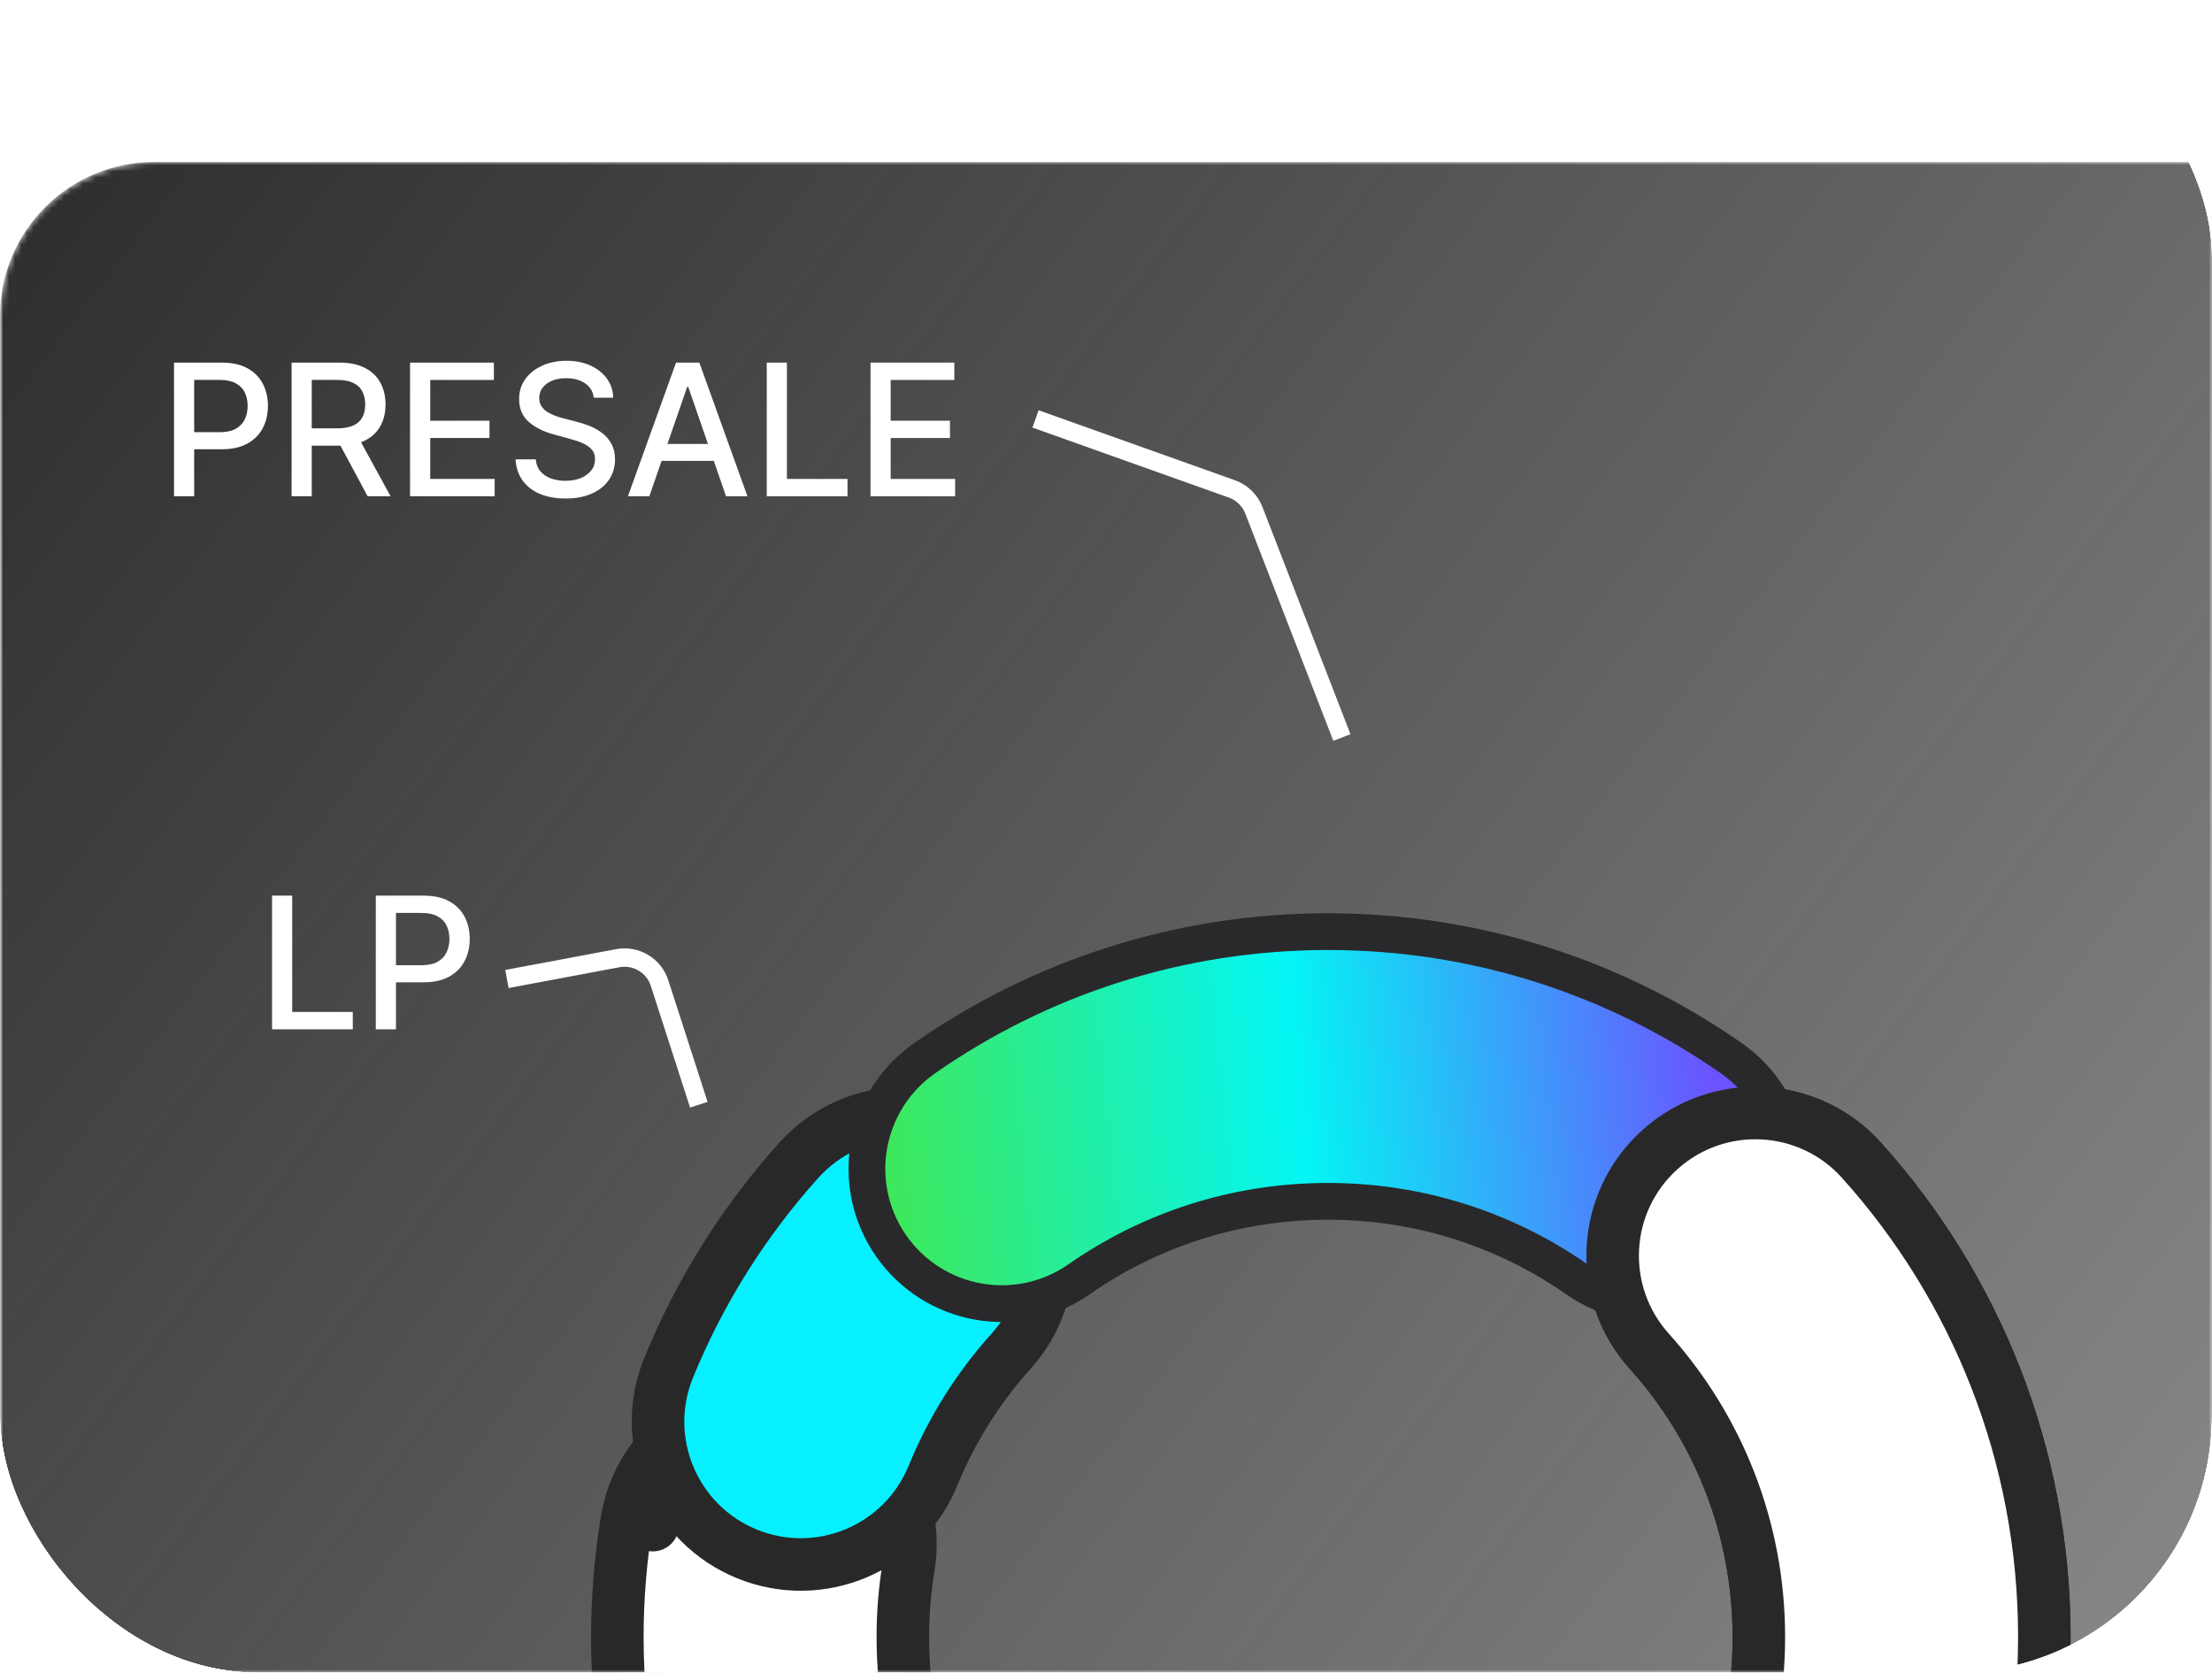 <svg width="361" height="273" viewBox="0 0 361 273" fill="none" xmlns="http://www.w3.org/2000/svg">
<g clip-path="url(#clip0_1992_67)">
<mask id="mask0_1992_67" style="mask-type:luminance" maskUnits="userSpaceOnUse" x="0" y="0" width="361" height="273">
<path d="M0 21C0 9.402 9.402 0 21 0H361V252C361 263.598 351.598 273 340 273H0V21Z" fill="white"/>
</mask>
<g mask="url(#mask0_1992_67)">
<g filter="url(#filter0_di_1992_67)">
<mask id="mask1_1992_67" style="mask-type:luminance" maskUnits="userSpaceOnUse" x="0" y="0" width="433" height="669">
<path d="M407.815 0H25.185C11.276 0 0 11.276 0 25.185V643.607C0 657.516 11.276 668.792 25.185 668.792H407.815C421.724 668.792 433 657.516 433 643.607V25.185C433 11.276 421.724 0 407.815 0Z" fill="white"/>
</mask>
<g mask="url(#mask1_1992_67)">
<path d="M407.815 0H25.185C11.276 0 0 11.276 0 25.185V643.607C0 657.516 11.276 668.792 25.185 668.792H407.815C421.724 668.792 433 657.516 433 643.607V25.185C433 11.276 421.724 0 407.815 0Z" fill="url(#paint0_linear_1992_67)"/>
<path d="M102.293 221.788C101.276 227.98 100.75 234.323 100.75 240.771C100.75 305.082 152.883 357.216 217.194 357.216C281.504 357.216 333.638 305.082 333.638 240.771C333.638 210.866 322.335 183.546 303.805 162.938C295.202 153.37 280.472 152.588 270.905 161.19C261.337 169.793 260.554 184.523 269.157 194.091C280.295 206.478 287.045 222.809 287.045 240.771C287.045 279.349 255.771 310.622 217.194 310.622C178.617 310.622 147.343 279.349 147.343 240.771C147.343 236.862 147.662 233.044 148.271 229.338C150.356 216.642 141.753 204.659 129.057 202.574C116.36 200.489 104.378 209.092 102.293 221.788Z" fill="white"/>
<path d="M102.293 221.788L106.523 222.483M102.293 221.788C101.276 227.98 100.75 234.323 100.75 240.771C100.75 305.082 152.883 357.216 217.194 357.216C281.504 357.216 333.638 305.082 333.638 240.771C333.638 210.866 322.335 183.546 303.805 162.938C295.202 153.37 280.472 152.588 270.905 161.19C261.337 169.793 260.554 184.523 269.157 194.091C280.295 206.478 287.045 222.809 287.045 240.771C287.045 279.349 255.771 310.622 217.194 310.622C178.617 310.622 147.343 279.349 147.343 240.771C147.343 236.862 147.662 233.044 148.271 229.338C150.356 216.642 141.753 204.659 129.057 202.574C116.36 200.489 104.378 209.092 102.293 221.788Z" stroke="#282828" stroke-width="8.574" stroke-linecap="round" stroke-linejoin="round"/>
<path d="M165.011 194.091C173.614 184.523 172.831 169.793 163.263 161.19C153.696 152.588 138.966 153.37 130.363 162.938C121.473 172.826 114.241 184.259 109.123 196.802C104.263 208.715 109.98 222.313 121.893 227.174C133.806 232.034 147.404 226.317 152.264 214.404C155.323 206.907 159.658 200.044 165.011 194.091Z" fill="#06F0FF" stroke="#282828" stroke-width="8.574" stroke-linecap="round" stroke-linejoin="round"/>
<path d="M176.088 182.371C187.602 174.339 201.58 169.632 216.723 169.632C231.867 169.632 245.845 174.339 257.359 182.371C267.329 189.325 281.048 186.88 288.003 176.91C294.957 166.94 292.512 153.221 282.542 146.266C263.881 133.25 241.161 125.613 216.723 125.613C192.286 125.613 169.566 133.25 150.904 146.266C140.935 153.221 138.49 166.94 145.444 176.91C152.398 186.88 166.118 189.325 176.088 182.371Z" fill="url(#paint1_linear_1992_67)" stroke="#29292B" stroke-width="6"/>
<path d="M303.806 162.938C295.203 153.37 280.473 152.588 270.906 161.19C261.338 169.793 260.555 184.523 269.158 194.091C280.296 206.478 287.045 222.809 287.045 240.771C287.045 279.349 255.772 310.622 217.195 310.622C204.328 310.622 193.898 321.052 193.898 333.919C193.898 346.785 204.328 357.216 217.195 357.216C281.505 357.216 333.639 305.082 333.639 240.771C333.639 210.866 322.336 183.546 303.806 162.938Z" fill="white" stroke="#282828" stroke-width="8.574" stroke-linecap="round" stroke-linejoin="round"/>
</g>
</g>
</g>
<path d="M28.397 81V59.182H36.174C37.871 59.182 39.278 59.491 40.393 60.109C41.508 60.727 42.342 61.572 42.896 62.644C43.45 63.709 43.727 64.91 43.727 66.245C43.727 67.587 43.447 68.795 42.886 69.867C42.332 70.933 41.494 71.778 40.371 72.403C39.256 73.021 37.854 73.329 36.163 73.329H30.815V70.538H35.865C36.938 70.538 37.807 70.354 38.475 69.984C39.143 69.608 39.633 69.097 39.945 68.45C40.258 67.804 40.414 67.069 40.414 66.245C40.414 65.421 40.258 64.69 39.945 64.05C39.633 63.411 39.139 62.91 38.465 62.548C37.797 62.186 36.916 62.005 35.822 62.005H31.689V81H28.397ZM47.587 81V59.182H55.364C57.054 59.182 58.456 59.473 59.572 60.055C60.694 60.638 61.532 61.444 62.086 62.474C62.64 63.496 62.917 64.679 62.917 66.021C62.917 67.356 62.636 68.532 62.075 69.548C61.521 70.556 60.683 71.341 59.561 71.902C58.446 72.463 57.043 72.744 55.353 72.744H49.462V69.91H55.054C56.12 69.91 56.986 69.757 57.654 69.452C58.329 69.146 58.822 68.702 59.135 68.12C59.447 67.538 59.603 66.838 59.603 66.021C59.603 65.197 59.444 64.484 59.124 63.88C58.812 63.276 58.318 62.815 57.643 62.495C56.976 62.168 56.099 62.005 55.012 62.005H50.878V81H47.587ZM58.357 71.156L63.748 81H59.998L54.714 71.156H58.357ZM66.922 81V59.182H80.601V62.016H70.214V68.663H79.888V71.487H70.214V78.166H80.729V81H66.922ZM96.898 64.913C96.785 63.905 96.316 63.124 95.492 62.57C94.668 62.008 93.631 61.728 92.381 61.728C91.487 61.728 90.712 61.87 90.059 62.154C89.406 62.431 88.898 62.815 88.535 63.305C88.18 63.788 88.003 64.338 88.003 64.956C88.003 65.474 88.124 65.922 88.365 66.298C88.614 66.675 88.937 66.991 89.335 67.246C89.739 67.495 90.173 67.704 90.634 67.875C91.096 68.038 91.54 68.173 91.966 68.28L94.097 68.834C94.793 69.004 95.506 69.235 96.238 69.526C96.969 69.817 97.648 70.201 98.273 70.677C98.898 71.153 99.402 71.742 99.785 72.445C100.176 73.148 100.371 73.99 100.371 74.97C100.371 76.206 100.052 77.303 99.413 78.262C98.781 79.221 97.861 79.977 96.653 80.531C95.453 81.085 94.001 81.362 92.296 81.362C90.663 81.362 89.249 81.103 88.056 80.585C86.863 80.066 85.929 79.331 85.254 78.379C84.579 77.421 84.207 76.284 84.136 74.97H87.438C87.502 75.758 87.758 76.415 88.205 76.941C88.66 77.46 89.239 77.847 89.942 78.102C90.652 78.351 91.43 78.475 92.275 78.475C93.205 78.475 94.033 78.329 94.757 78.038C95.489 77.74 96.064 77.328 96.483 76.803C96.902 76.27 97.112 75.648 97.112 74.938C97.112 74.292 96.927 73.763 96.558 73.351C96.195 72.939 95.702 72.598 95.077 72.328C94.459 72.058 93.759 71.82 92.978 71.614L90.4 70.911C88.653 70.435 87.268 69.736 86.245 68.812C85.229 67.889 84.722 66.668 84.722 65.148C84.722 63.891 85.062 62.793 85.744 61.856C86.426 60.918 87.349 60.19 88.514 59.672C89.679 59.146 90.993 58.883 92.456 58.883C93.933 58.883 95.237 59.143 96.366 59.661C97.502 60.18 98.397 60.894 99.05 61.803C99.704 62.705 100.045 63.742 100.073 64.913H96.898ZM105.972 81H102.478L110.33 59.182H114.133L121.985 81H118.49L112.322 63.145H112.151L105.972 81ZM106.558 72.456H117.894V75.226H106.558V72.456ZM125.135 81V59.182H128.427V78.166H138.314V81H125.135ZM142.069 81V59.182H155.748V62.016H145.361V68.663H155.034V71.487H145.361V78.166H155.876V81H142.069Z" fill="white"/>
<path d="M44.397 168V146.182H47.689V165.166H57.575V168H44.397ZM61.331 168V146.182H69.108C70.805 146.182 72.211 146.491 73.326 147.109C74.441 147.727 75.276 148.572 75.83 149.644C76.384 150.71 76.661 151.91 76.661 153.245C76.661 154.587 76.38 155.795 75.819 156.867C75.265 157.933 74.427 158.778 73.305 159.403C72.19 160.021 70.787 160.33 69.097 160.33H63.749V157.538H68.799C69.871 157.538 70.741 157.354 71.409 156.984C72.076 156.608 72.566 156.097 72.879 155.45C73.191 154.804 73.348 154.069 73.348 153.245C73.348 152.421 73.191 151.69 72.879 151.05C72.566 150.411 72.073 149.911 71.398 149.548C70.731 149.186 69.85 149.005 68.756 149.005H64.623V168H61.331Z" fill="white"/>
<path d="M168.998 68.375L201.05 79.8C202.693 80.386 204 81.658 204.631 83.284L218.998 120.375" stroke="white" stroke-width="3"/>
<path d="M82.731 159.786L100.822 156.394C103.79 155.838 106.71 157.574 107.637 160.448L114.05 180.309" stroke="white" stroke-width="3"/>
</g>
<defs>
<filter id="filter0_di_1992_67" x="-50.37" y="-25.185" width="533.741" height="769.534" filterUnits="userSpaceOnUse" color-interpolation-filters="sRGB">
<feFlood flood-opacity="0" result="BackgroundImageFix"/>
<feColorMatrix in="SourceAlpha" type="matrix" values="0 0 0 0 0 0 0 0 0 0 0 0 0 0 0 0 0 0 127 0" result="hardAlpha"/>
<feOffset dy="25.185"/>
<feGaussianBlur stdDeviation="25.185"/>
<feComposite in2="hardAlpha" operator="out"/>
<feColorMatrix type="matrix" values="0 0 0 0 0 0 0 0 0 0 0 0 0 0 0 0 0 0 0.5 0"/>
<feBlend mode="normal" in2="BackgroundImageFix" result="effect1_dropShadow_1992_67"/>
<feBlend mode="normal" in="SourceGraphic" in2="effect1_dropShadow_1992_67" result="shape"/>
<feColorMatrix in="SourceAlpha" type="matrix" values="0 0 0 0 0 0 0 0 0 0 0 0 0 0 0 0 0 0 127 0" result="hardAlpha"/>
<feOffset dy="1.259"/>
<feGaussianBlur stdDeviation="1.259"/>
<feComposite in2="hardAlpha" operator="arithmetic" k2="-1" k3="1"/>
<feColorMatrix type="matrix" values="0 0 0 0 1 0 0 0 0 1 0 0 0 0 1 0 0 0 0.1 0"/>
<feBlend mode="normal" in2="shape" result="effect2_innerShadow_1992_67"/>
</filter>
<linearGradient id="paint0_linear_1992_67" x1="0" y1="0" x2="655.912" y2="501.111" gradientUnits="userSpaceOnUse">
<stop stop-color="#2D2D2F"/>
<stop offset="1" stop-color="#2B2B2E" stop-opacity="0.17"/>
</linearGradient>
<linearGradient id="paint1_linear_1992_67" x1="146.966" y1="175.495" x2="280.796" y2="162.122" gradientUnits="userSpaceOnUse">
<stop stop-color="#3DE85D"/>
<stop offset="0.495" stop-color="#03F6F4"/>
<stop offset="1" stop-color="#6A54FF"/>
</linearGradient>
<clipPath id="clip0_1992_67">
<rect width="361" height="273" rx="42" fill="white"/>
</clipPath>
</defs>
</svg>
